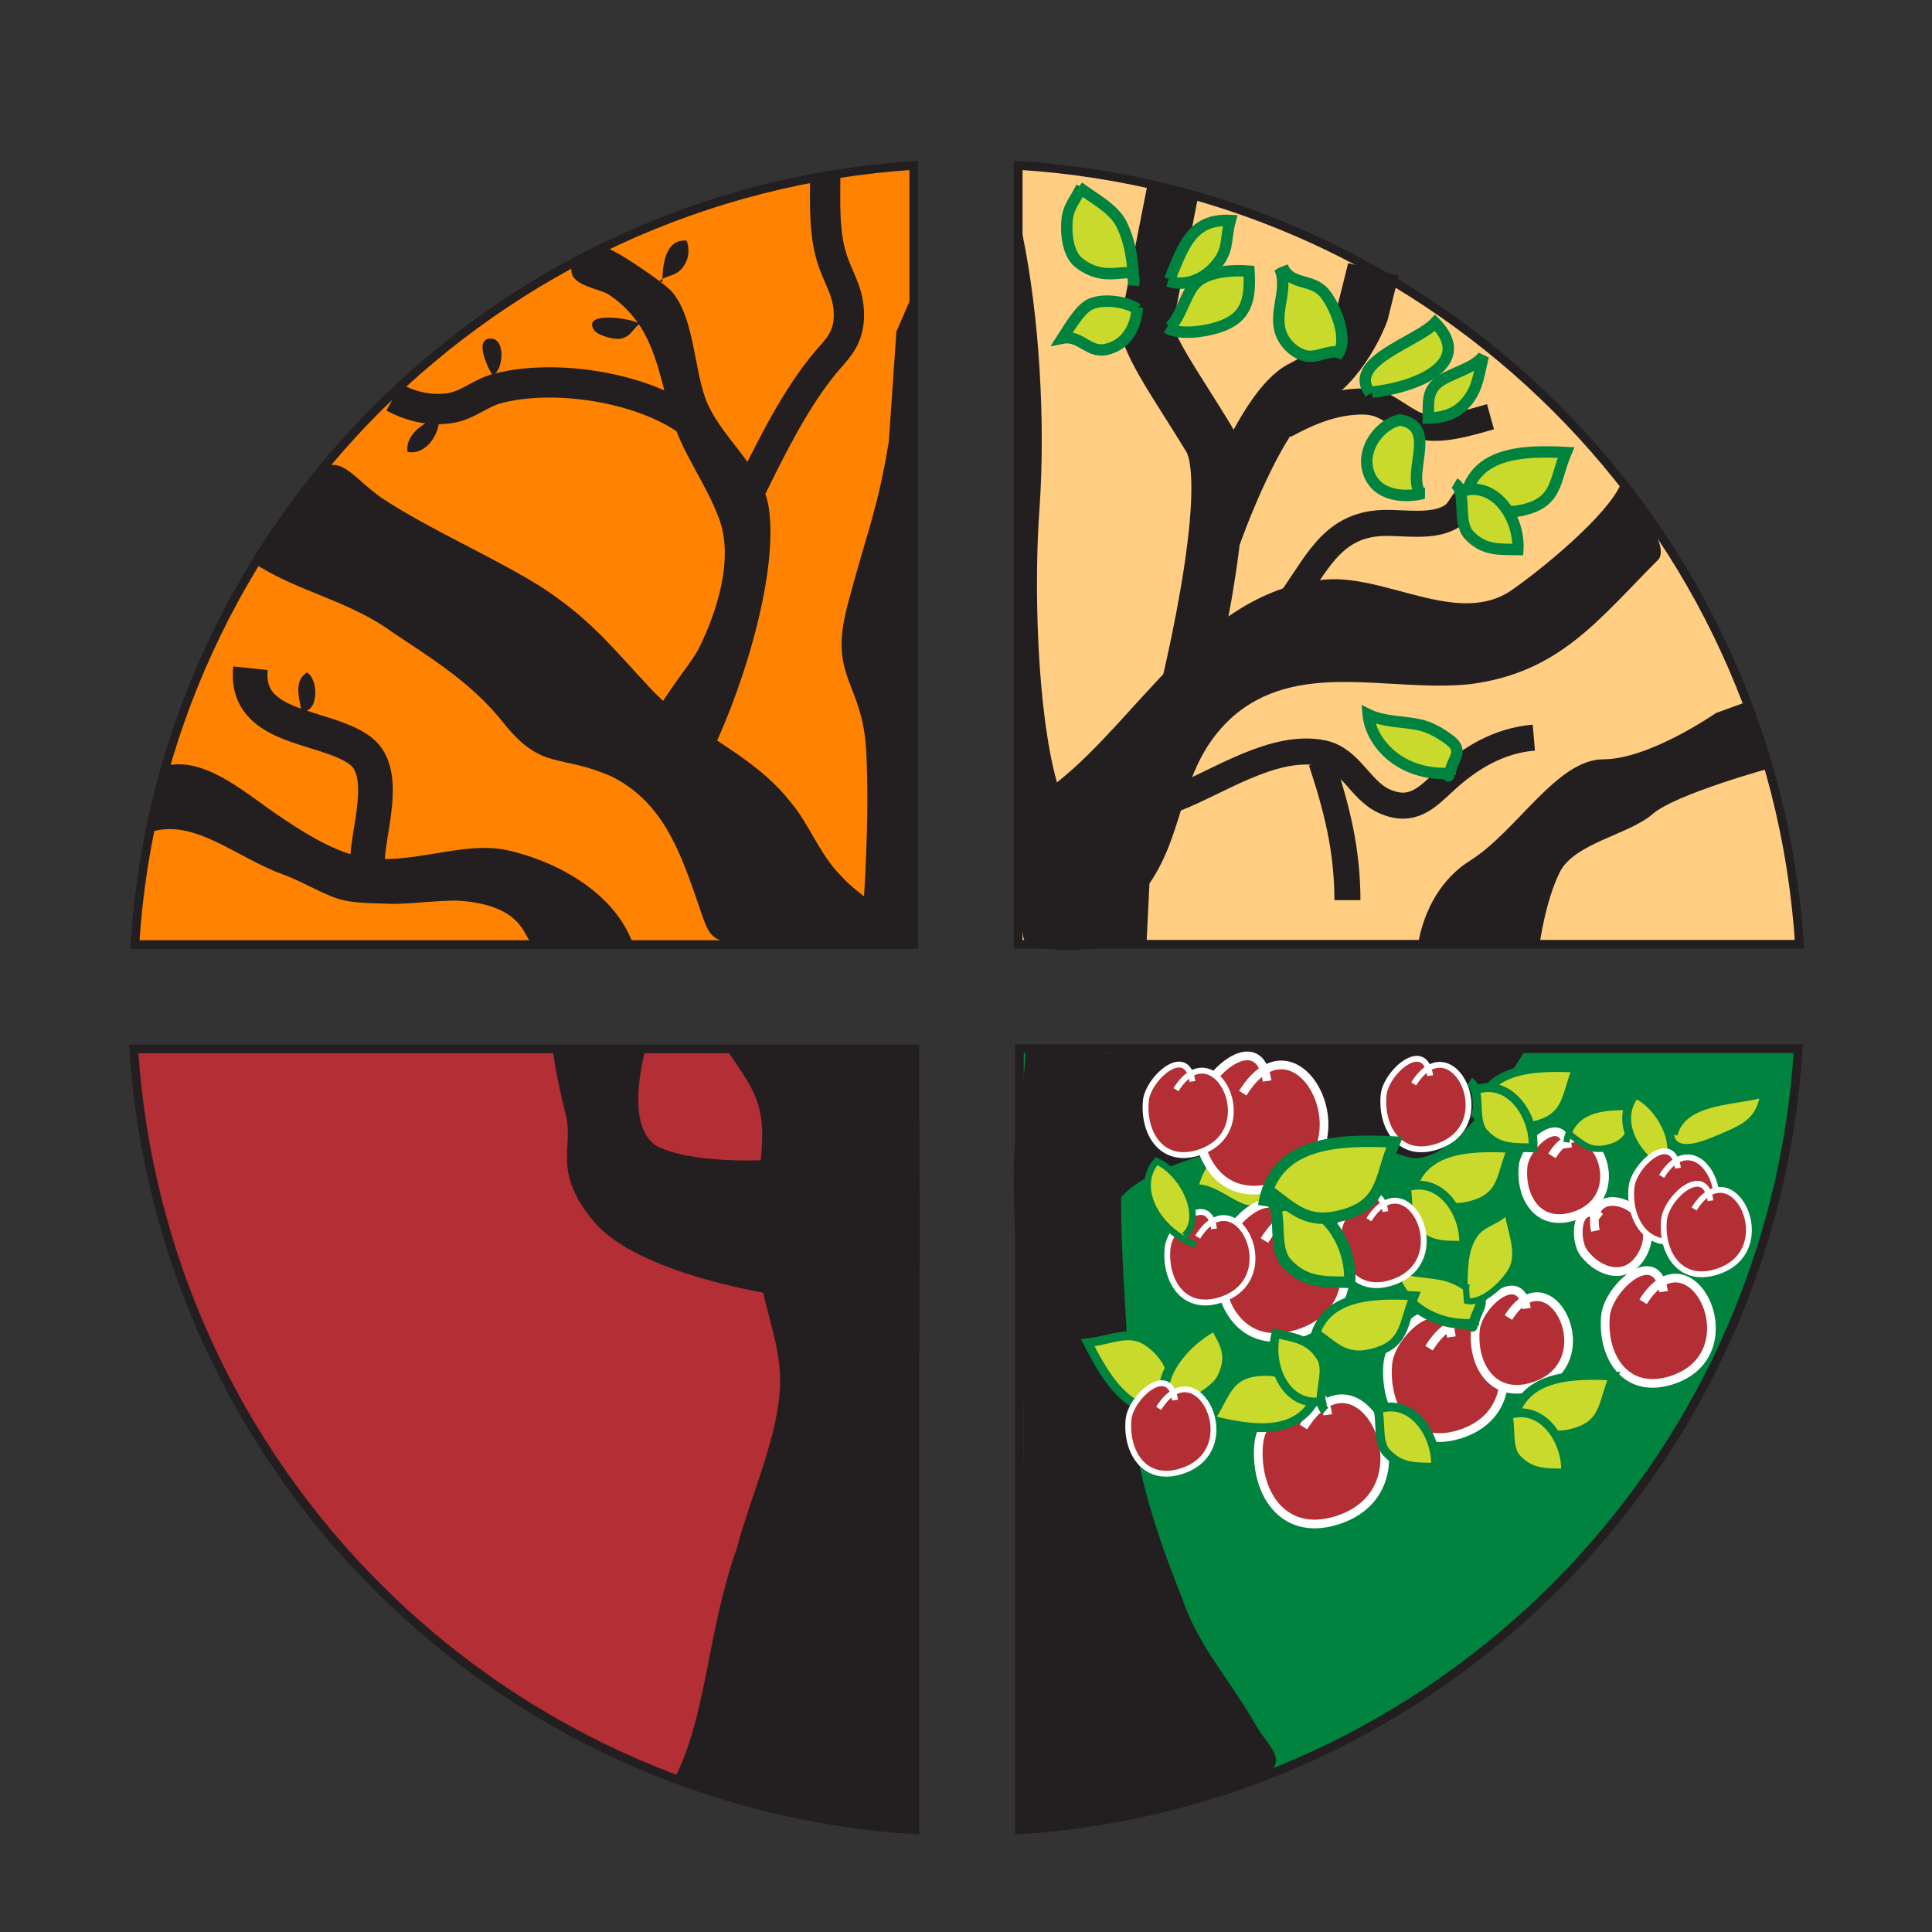 <?xml version="1.0" encoding="UTF-8"?>
<svg xmlns="http://www.w3.org/2000/svg" xmlns:xlink="http://www.w3.org/1999/xlink" id="Layer_1" version="1.1" viewBox="0 0 600 600">
  <rect x="0" y="0" width="600" height="600" fill="#333333" stroke="none"/>
  <defs>
    <clipPath id="clippath">
      <rect x="30.193" y="21.108" width="539.977" height="558.534" fill="none"></rect>
    </clipPath>
  </defs>
  <g clip-path="url(#clippath)">
    <path d="M41.543,325.443c8.426,130.301,112.555,234.46,242.617,242.509v-242.509H41.543Z" fill="#b32f35"></path>
    <path d="M41.543,325.762c8.426,130.326,112.555,234.478,242.617,242.543v-242.543H41.543Z" fill="none" stroke="#231f20" stroke-width="2.698"></path>
    <path d="M209.749,551.77c9.883-19.749,9.826-44.876,19.073-70.909,4.208-16.163,13.459-35.904,13.459-52.067,0-10.767-4.196-20.655-5.884-30.51-2.52-15.283-1.691-25.143,0-39.505,1.688-17.053-3.367-21.524-10.945-33.214,11.781-2.696,26.085.89,38.705.89,16.823.914,20.577-8.144,21.029,9.889,1.684,67.326-1.689,156.183-.837,231.587-19.354-.91-45.995-6.038-68.984-14.359" fill="#231f20"></path>
    <path d="M284.451,51.38c-129.959,8.419-233.828,112.255-241.872,241.965h241.872V51.38Z" fill="#ff8300"></path>
    <path d="M283.775,51.38c-129.95,8.419-233.828,112.255-241.87,241.965h241.87V51.38Z" fill="none" stroke="#231f20" stroke-width="2.689"></path>
    <path d="M268.103,281.576s2.073-26.915.9-48.479c-1.185-21.527-11.748-22.431-5.867-44.865,5.867-22.442,9.392-29.622,12.897-51.171l2.353-34.103,4.695-10.777v189.396l1.175,12.57-16.154-12.57Z" fill="#231f20"></path>
    <path d="M282.468,293.252c-8.522-.83-21.486.266-30.519,0-33.021-.956-29.905,2.451-35.577-13.897-5.308-15.316-10.767-30.373-26.362-38.172-16.162-7.16-21.548-1.79-33.223-16.16-9.861-12.564-21.531-19.75-35.001-28.722-13.458-9.872-29.612-12.563-43.095-21.533,1.808-7.185,12.584-17.952,16.166-23.338,9.511-14.273,13.471-3.593,24.238,3.589,15.262,9.875,32.303,17.043,48.481,26.924,15.253,9.887,21.532,17.966,33.21,30.516,13.46,15.274,32.302,20.654,44.873,36.81,5.394,6.275,8.982,16.152,15.26,22.436,6.284,7.177,15.268,10.779,20.655,19.754" fill="#231f20"></path>
    <path d="M219.176,237.143c9.858-18.321,23.035-58.012,19.511-79.866-2.113-12.693-15.485-21.847-19.707-33.83-3.529-9.864-3.529-25.364-10.563-33.124-3.528-3.53-18.304-13.395-20.419-13.395-2.812-.704-11.258,4.926-10.554,7.052,0,4.929,9.153,5.632,11.97,7.746,13.375,9.163,14.782,22.551,19.003,37.359,3.521,11.983,10.563,20.441,14.785,31.711,4.927,12.705-.704,29.622-6.34,40.901-6.327,11.279-26.749,29.583-7.031,40.172,2.107-3.532,2.817-7.748,2.107-12.002" fill="#231f20"></path>
    <path d="M213.797,130.773c-14.739-10.584-41.573-14.77-59.275-10.136-5.5,1.436-9.177,5.266-14.814,6.118-6.226.938-12.166-.544-17.467-3.382M231.295,155.687c7.23-14.557,14.402-29.756,24.047-41.869,4.137-5.198,8.566-8.145,8.284-16.759-.244-6.887-3.379-10.75-5.299-16.945-2.513-8.118-2.044-17.106-2.05-26.086" fill="none" stroke="#231f20" stroke-width="9.407"></path>
    <path d="M114.148,268.111c-.369-8.879,6.991-27.886-2.136-34.886-10.896-8.347-36.245-6.218-34.213-25.699" fill="none" stroke="#231f20" stroke-width="10.773"></path>
    <path d="M205.718,87.689c-.006-4.798.675-13.672,7.569-12.94.993,3.123.588,5.885-1.286,8.334-2.171,2.821-4.756,2.235-7.185,4.165" fill="#231f20"></path>
    <path d="M198.089,100.258c-2.578-1.424-17.441-3.668-13.58,2.271,1.06,1.649,6.303,3.028,8.185,2.66,3.285-.62,3.721-3.048,6.296-4.931" fill="#231f20"></path>
    <path d="M153.209,116.867c-1.514-1.992-6.474-12.237-.433-11.69,4.245.405,3.511,9.659.433,11.236" fill="#231f20"></path>
    <path d="M135.47,130.107c-4.338,1.184-9.709,5.207-8.893,10.247,5.927,1.101,10.272-5.978,9.803-11.142" fill="#231f20"></path>
    <path d="M93.522,220.547c-.531-3.846-2.422-8.949,1.787-11.725,3.577,2.051,3.835,12.084-1.345,12.182" fill="#231f20"></path>
    <path d="M559.178,293.252c-8.443-129.955-112.561-233.825-242.627-241.871v241.871h242.627Z" fill="#ffce82"></path>
    <path d="M558.827,293.252c-8.422-129.955-112.549-233.825-242.612-241.871v241.871h242.612Z" fill="none" stroke="#231f20" stroke-width="2.698"></path>
    <path d="M356.965,274.401c11.675-17.057,8.975-35.911,25.127-51.17,20.652-18.85,49.376-8.07,74.51-10.767,27.823-3.585,39.88-20.159,58.341-38.608,1.802-1.781,1.802-8.066-11.668-23.328-4.489,9.872-24.228,26.036-33.199,32.315-17.057,12.564-40.394-5.377-60.159-2.689-36.789,4.478-55.639,42.183-81.671,62.832-6.274-22.438-7.18-61.93-5.396-85.274,1.802-26.938,0-59.243-5.382-85.272-1.802,54.759-3.583,125.652-1.802,180.431,0,12.549.901,37.692,2.696,39.479,5.847,5.867,36.8,0,37.696.895" fill="#231f20"></path>
    <path d="M440.45,293.252s1.802-17.06,16.161-26.022c14.35-8.99,26.929-31.419,41.29-31.419s35-14.376,35-14.376l9.882-3.588,7.162,20.654s-29.604,8.079-36.789,14.358c-7.184,6.29-24.229,8.975-28.719,17.951-4.498,8.965-6.301,22.443-6.301,22.443h-37.685Z" fill="#231f20"></path>
    <path d="M239.377,401.868s-41.295-6.333-54.753-22.279c-13.466-15.945-6.225-22.857-8.98-33.651-3.143-12.287-4.035-20.374-4.035-20.374l29.178-.912s-8.091,26.599,4.481,31.904c12.567,5.33,35.899,3.54,35.899,3.54" fill="#231f20"></path>
    <path d="M196.285,292.357c-6.275-16.161-24.961-25.323-38.781-28.327-14.084-3.047-30.465,5.067-45.352,2.095-9.077-1.826-18.873-8.235-26.29-13.28-9.023-6.118-21.55-17.3-33.184-15.244-2.247,4.938-3.734,8.202-5.386,20.639,13.322-3.906,26.303,8.149,40.387,13.244,5.346,1.947,10.727,5.109,15.482,6.991,5.629,2.22,11.015,1.896,17.732,2.207,5.423.261,16.982-1.364,22.442-.908,21.095,1.817,18.974,12.947,22.875,13.927,1.804.438,30.14-.085,30.976-1.344" fill="#231f20"></path>
    <path d="M377.392,166.461s14.135-40.395,26.917-46.449c12.794-6.061,18.859-22.889,18.859-22.889l3.358-13.464M366.615,221.668s18.172-70.022,8.747-85.493c-9.421-15.499-16.828-25.588-19.519-34.334l8.351-42.474" fill="none" stroke="#231f20" stroke-width="16.16"></path>
    <path d="M410.365,236.476c4.825,14.738,8.049,27.255,8.092,43.076M365.269,247.932c12.995-5.027,30.437-17.185,45.554-14.028,8.529,1.761,11.6,11.544,19.041,14.894,8.763,3.946,13.333-1.181,18.762-6.162,7.932-7.302,16.876-12.647,27.72-13.563M399.593,188.011c8.918-11.565,13.309-25.042,29.834-25.597,6.449-.234,15.518,1.587,21.332-2.028,2.757-1.711,3.226-4.942,6.067-6.715M398.933,132.129c6.54-3.593,13.261-6.546,20.814-7.275,9.409-.896,10.788,2.03,18.464,6.351,6.652,3.746,17.11.32,24.676-1.78" fill="none" stroke="#231f20" stroke-width="8.084"></path>
    <path d="M425.557,122.157c-7.632-9.917,14.644-15.957,20.127-21.899,11.791,11.995-4.031,19.719-19.588,21.548" fill="#c9da2d"></path>
    <path d="M425.557,122.157c-7.632-9.917,14.644-15.957,20.127-21.899,11.791,11.995-4.031,19.719-19.588,21.548" fill="none" stroke="#00833e" stroke-width="3.544"></path>
    <path d="M454.809,155.913c2.411-15.663,18.102-16.055,31.536-15.379-3.712,8.744-2.42,15.422-13.657,17.927-8.038,1.776-11.152-2.371-17.196-6.58" fill="#c9da2d"></path>
    <path d="M454.809,155.913c2.411-15.663,18.102-16.055,31.536-15.379-3.712,8.744-2.42,15.422-13.657,17.927-8.038,1.776-11.152-2.371-17.196-6.58" fill="none" stroke="#00833e" stroke-width="3.544"></path>
    <path d="M334.982,58.075c4.318,3.366,10.918,6.586,13.379,11.684,2.864,5.906,3.637,12.478,3.669,18.832,1.301-8.542-7.175.885-17.08-7.086-3.233-2.618-3.958-8.698-3.56-13.11.394-4.414,2.875-6.73,4.486-10.32" fill="#c9da2d"></path>
    <path d="M334.982,58.075c4.318,3.366,10.918,6.586,13.379,11.684,2.864,5.906,3.637,12.478,3.669,18.832,1.301-8.542-7.175.885-17.08-7.086-3.233-2.618-3.958-8.698-3.56-13.11.394-4.414,2.875-6.73,4.486-10.32" fill="none" stroke="#00833e" stroke-width="3.544"></path>
    <path d="M363.257,86.792c4.329-10.653,6.982-18.894,18.794-18.325-1.786,6.464-.066,9.481-5.405,14.928-3.513,3.592-8.863,5.693-13.843,3.852" fill="#c9da2d"></path>
    <path d="M363.257,86.792c4.329-10.653,6.982-18.894,18.794-18.325-1.786,6.464-.066,9.481-5.405,14.928-3.513,3.592-8.863,5.693-13.843,3.852" fill="none" stroke="#00833e" stroke-width="3.544"></path>
    <path d="M363.257,101.607c3.565-3.023,5.069-11.166,8.581-14.116,3.86-3.282,11.23-3.678,16.045-3.295.542,8.848-.683,14.638-9.61,17.462-4.163,1.312-11.919,2.582-15.923.098" fill="#c9da2d"></path>
    <path d="M363.257,101.607c3.565-3.023,5.069-11.166,8.581-14.116,3.86-3.282,11.23-3.678,16.045-3.295.542,8.848-.683,14.638-9.61,17.462-4.163,1.312-11.919,2.582-15.923.098" fill="none" stroke="#00833e" stroke-width="3.544"></path>
    <path d="M353.166,95.993c-3.183-2.407-11.625-3.591-15.39-1.039-2.88,1.948-5.853,7-7.808,10.06,5.612-1.115,8.138,4.891,13.788,3.452,9.325-2.343,9.414-12.751,9.411-12.921" fill="#c9da2d"></path>
    <path d="M353.166,95.993c-3.183-2.407-11.625-3.591-15.39-1.039-2.88,1.948-5.853,7-7.808,10.06,5.612-1.115,8.138,4.891,13.788,3.452,9.325-2.343,9.414-12.751,9.411-12.921" fill="none" stroke="#00833e" stroke-width="3.544"></path>
    <path d="M398.26,82.754c2.32,5.877,8.872,3.7,12.788,7.972,3.103,3.392,7.749,13.828,4.729,18.779-2.853-1.005-6.85,1.854-10.358.988-3.767-.93-7.105-4.436-7.974-8.215-1.472-6.243,2.76-13.316-.075-19.068" fill="#c9da2d"></path>
    <path d="M398.26,82.754c2.32,5.877,8.872,3.7,12.788,7.972,3.103,3.392,7.749,13.828,4.729,18.779-2.853-1.005-6.85,1.854-10.358.988-3.767-.93-7.105-4.436-7.974-8.215-1.472-6.243,2.76-13.316-.075-19.068" fill="none" stroke="#00833e" stroke-width="3.544"></path>
    <path d="M434.171,130.332c12.76,1.648,2.675,15.746,6.796,22.829.368.071.81-.035,1.146.055-7.612,1.789-15.97.157-17.494-8.105-1.185-6.44,4.168-13.537,10.446-14.78" fill="#c9da2d"></path>
    <path d="M434.171,130.332c12.76,1.648,2.675,15.746,6.796,22.829.368.071.81-.035,1.146.055-7.612,1.789-15.97.157-17.494-8.105-1.185-6.44,4.168-13.537,10.446-14.78" fill="none" stroke="#00833e" stroke-width="3.544"></path>
    <path d="M443.594,128.984c.013-3.934-.33-7.134,2.639-9.852,3.337-3.058,11.37-4.443,14.407-8.552-1.278,4.955-1.556,9.759-4.935,13.913-3.74,4.619-8.283,5.388-13.907,5.388" fill="#c9da2d"></path>
    <path d="M443.594,128.984c.013-3.934-.33-7.134,2.639-9.852,3.337-3.058,11.37-4.443,14.407-8.552-1.278,4.955-1.556,9.759-4.935,13.913-3.74,4.619-8.283,5.388-13.907,5.388" fill="none" stroke="#00833e" stroke-width="3.544"></path>
    <path d="M452.118,153.224c11.471-5.339,19.877,7.268,19.258,17.433-5.917-.086-10.611.335-15.117-4.484-3.954-4.232-.435-13.64-4.589-16.094" fill="#c9da2d"></path>
    <path d="M452.118,153.224c11.471-5.339,19.877,7.268,19.258,17.433-5.917-.086-10.611.335-15.117-4.484-3.954-4.232-.435-13.64-4.589-16.094" fill="none" stroke="#00833e" stroke-width="3.544"></path>
    <path d="M450.332,240.28c-.021-2.983-.66,2.783-.459-.098-14.862.628-24.113-9.299-24.966-18.279,4.753,2.322,10.638,2.121,15.549,3.119,3.72.77,6.604,2.51,9.534,4.627,5.374,3.883.327,6.358.343,11.085" fill="#c9da2d"></path>
    <path d="M450.332,240.28c-.021-2.983-.66,2.783-.459-.098-14.862.628-24.113-9.299-24.966-18.279,4.753,2.322,10.638,2.121,15.549,3.119,3.72.77,6.604,2.51,9.534,4.627,5.374,3.883.327,6.358.343,11.085" fill="none" stroke="#00833e" stroke-width="3.544"></path>
    <path d="M316.593,568.305c129.944-8.443,233.834-112.552,241.861-242.618h-241.861v242.618Z" fill="#00833e"></path>
    <path d="M353.38,328.273c-9.186,34.093-3.674,67.303-2.757,102.326.905,22.436,7.951,44.419,16.225,65.068,5.512,16.155,14.35,24.686,23.337,40.383,6.32,11.1,22.759,16.168-51.171,30.079-12.778,2.414-19.298,4.092-21.492.971-1.568-2.209-.139-7.553-.912-13.527-2.746-29.627,0-62.835.921-92.452,1.843-33.221-2.75-64.641-2.75-97.86,0-10.754,3.678-26.033,3.678-37.696,11.96-2.707,22.975,3.595,33.997.89" fill="#231f20"></path>
    <path d="M316.593,568.305c129.944-8.443,233.834-112.552,241.861-242.618h-241.861v242.618Z" fill="none" stroke="#231f20" stroke-width="2.698"></path>
    <path d="M347.089,374.034s.91-8.224,30.516-16.455c29.634-8.228,43.987-3.281,59.252,1.652,15.256,4.925,37.696-34.579,37.696-34.579l-50.258,1.676h-79.003l1.797,47.706Z" fill="#231f20"></path>
    <path d="M443.796,418.69c16.163-25.93,37.974,18.057,9.35,26.781-15.691,4.78-23.436-8.724-22.121-22.128.912-9.45,17.351-24.312,19.746-8.145" fill="#b32f35"></path>
    <path d="M443.796,418.69c16.163-25.93,37.974,18.057,9.35,26.781-15.691,4.78-23.436-8.724-22.121-22.128.912-9.45,17.351-24.312,19.746-8.145" fill="none" stroke="#fff" stroke-width="2.698"></path>
    <path d="M510.279,404.289c14.721-23.651,34.63,16.491,8.533,24.442-14.334,4.354-21.401-7.971-20.197-20.188.842-8.597,15.841-22.179,18.027-7.409" fill="#b32f35"></path>
    <path d="M510.279,404.289c14.721-23.651,34.63,16.491,8.533,24.442-14.334,4.354-21.401-7.971-20.197-20.188.842-8.597,15.841-22.179,18.027-7.409" fill="none" stroke="#fff" stroke-width="2.698"></path>
    <path d="M481.981,358.965c11.336-18.198,26.656,12.69,6.57,18.789-11.033,3.358-16.471-6.12-15.543-15.511.646-6.645,12.185-17.078,13.861-5.735" fill="#b32f35"></path>
    <path d="M481.981,358.965c11.336-18.198,26.656,12.69,6.57,18.789-11.033,3.358-16.471-6.12-15.543-15.511.646-6.645,12.185-17.078,13.861-5.735" fill="none" stroke="#fff" stroke-width="2.698"></path>
    <path d="M468.466,409.171c12.963-20.804,30.48,14.519,7.501,21.503-12.59,3.838-18.812-7.011-17.756-17.761.741-7.573,13.918-19.503,15.847-6.54" fill="#b32f35"></path>
    <path d="M468.466,409.171c12.963-20.804,30.48,14.519,7.501,21.503-12.59,3.838-18.812-7.011-17.756-17.761.741-7.573,13.918-19.503,15.847-6.54" fill="none" stroke="#fff" stroke-width="2.698"></path>
    <path d="M404.796,443.17c17.52-28.15,41.207,19.605,10.149,29.054-17.053,5.196-25.453-9.478-24.019-24.019,1.001-10.233,18.843-26.362,21.432-8.827" fill="#b32f35"></path>
    <path d="M404.796,443.17c17.52-28.15,41.207,19.605,10.149,29.054-17.053,5.196-25.453-9.478-24.019-24.019,1.001-10.233,18.843-26.362,21.432-8.827" fill="none" stroke="#fff" stroke-width="2.698"></path>
    <path d="M437.977,372.003c2.42-15.652,18.102-16.031,31.54-15.369-3.717,8.741-2.416,15.424-13.663,17.933-8.033,1.775-11.145-2.361-17.201-6.588" fill="#c9da2d"></path>
    <path d="M437.977,372.003c2.42-15.652,18.102-16.031,31.54-15.369-3.717,8.741-2.416,15.424-13.663,17.933-8.033,1.775-11.145-2.361-17.201-6.588" fill="none" stroke="#00833e" stroke-width="2.742"></path>
    <path d="M435.295,369.321c11.464-5.337,19.876,7.271,19.242,17.44-5.912-.094-10.603.335-15.112-4.477-3.945-4.231-.448-13.638-4.584-16.098" fill="#c9da2d"></path>
    <path d="M435.295,369.321c11.464-5.337,19.876,7.271,19.242,17.44-5.912-.094-10.603.335-15.112-4.477-3.945-4.231-.448-13.638-4.584-16.098" fill="none" stroke="#00833e" stroke-width="2.742"></path>
    <path d="M486.452,354.733c1.693-10.986,12.685-11.263,22.115-10.799-2.612,6.142-1.695,10.833-9.58,12.574-5.629,1.251-7.813-1.642-12.066-4.611" fill="#c9da2d"></path>
    <path d="M486.452,354.733c1.693-10.986,12.685-11.263,22.115-10.799-2.612,6.142-1.695,10.833-9.58,12.574-5.629,1.251-7.813-1.642-12.066-4.611" fill="none" stroke="#00833e" stroke-width="1.931"></path>
    <path d="M394.716,371.523c-6.333,11.204-15.602-3.428-23.723-2.277-.202.321-.255.773-.478,1.035,1.212-7.717,5.863-14.873,14.082-13.149,6.429,1.326,11.004,8.941,9.787,15.222" fill="#c9da2d"></path>
    <path d="M394.716,371.523c-6.333,11.204-15.602-3.428-23.723-2.277-.202.321-.255.773-.478,1.035,1.212-7.717,5.863-14.873,14.082-13.149,6.429,1.326,11.004,8.941,9.787,15.222" fill="none" stroke="#00833e" stroke-width="2.742"></path>
    <path d="M392.675,385.263c17.531-28.13,41.207,19.613,10.149,29.054-17.042,5.183-25.444-9.466-24.004-24.015.992-10.235,18.823-26.36,21.419-8.827" fill="#b32f35"></path>
    <path d="M392.675,385.263c17.531-28.13,41.207,19.613,10.149,29.054-17.042,5.183-25.444-9.466-24.004-24.015.992-10.235,18.823-26.36,21.419-8.827" fill="none" stroke="#fff" stroke-width="2.698"></path>
    <path d="M457.73,411.289c-.009-2.998-.66,2.755-.435-.102-14.883.635-24.126-9.293-24.979-18.273,4.753,2.3,10.64,2.122,15.543,3.117,3.72.746,6.598,2.491,9.53,4.623,5.373,3.876.341,6.358.341,11.077" fill="#c9da2d"></path>
    <path d="M457.73,411.289c-.009-2.998-.66,2.755-.435-.102-14.883.635-24.126-9.293-24.979-18.273,4.753,2.3,10.64,2.122,15.543,3.117,3.72.746,6.598,2.491,9.53,4.623,5.373,3.876.341,6.358.341,11.077" fill="none" stroke="#00833e" stroke-width="3.13"></path>
    <path d="M519.436,352.276c2.921-11.668,20.393-10.401,28.938-13.261-1.274,9.141-5.742,11.316-13.502,14.592-4.766,1.977-15.004,6.834-16.785-1.331" fill="#c9da2d"></path>
    <path d="M519.436,352.276c2.921-11.668,20.393-10.401,28.938-13.261-1.274,9.141-5.742,11.316-13.502,14.592-4.766,1.977-15.004,6.834-16.785-1.331" fill="none" stroke="#00833e" stroke-width="3.13"></path>
    <path d="M454.809,400.074c.029-5.433-.03-12.087,3.194-16.602,2.787-3.917,7.253-3.933,10.151-7.578.553,5.43,3.976,12.226,1.633,17.74-1.633,3.863-9.07,11.513-14.203,10.371-.102-1.517-.496-3.761-.091-5.282" fill="#c9da2d"></path>
    <path d="M454.809,400.074c.029-5.433-.03-12.087,3.194-16.602,2.787-3.917,7.253-3.933,10.151-7.578.553,5.43,3.976,12.226,1.633,17.74-1.633,3.863-9.07,11.513-14.203,10.371-.102-1.517-.496-3.761-.091-5.282" fill="none" stroke="#00833e" stroke-width="1.931"></path>
    <path d="M516.642,362.812c6.386-5.53-.457-19.56-8.736-23.091-7.137,8.652.646,21.696,12.201,26.012" fill="#c9da2d"></path>
    <path d="M516.642,362.812c6.386-5.53-.457-19.56-8.736-23.091-7.137,8.652.646,21.696,12.201,26.012" fill="none" stroke="#00833e" stroke-width="2.742"></path>
    <path d="M495.465,382.258c-3.503-17.208,23-7.45,14.466,7.483-4.652,8.183-13.215,5.603-17.968-.516-3.34-4.275-2.345-16.976,5.039-11.172" fill="#b32f35"></path>
    <path d="M495.465,382.258c-3.503-17.208,23-7.45,14.466,7.483-4.652,8.183-13.215,5.603-17.968-.516-3.34-4.275-2.345-16.976,5.039-11.172" fill="none" stroke="#fff" stroke-width="2.698"></path>
    <path d="M516.021,365.335c11.827-18.968,27.78,13.247,6.838,19.615-11.488,3.497-17.155-6.395-16.184-16.211.671-6.916,12.695-17.77,14.444-5.956" fill="#b32f35"></path>
    <path d="M516.021,365.335c11.827-18.968,27.78,13.247,6.838,19.615-11.488,3.497-17.155-6.395-16.184-16.211.671-6.916,12.695-17.77,14.444-5.956" fill="none" stroke="#fff" stroke-width="1.816"></path>
    <path d="M371.955,384.181c11.823-18.964,27.782,13.242,6.843,19.606-11.491,3.496-17.163-6.379-16.193-16.195.667-6.9,12.708-17.77,14.433-5.947" fill="#b32f35"></path>
    <path d="M371.955,384.181c11.823-18.964,27.782,13.242,6.843,19.606-11.491,3.496-17.163-6.379-16.193-16.195.667-6.9,12.708-17.77,14.433-5.947" fill="none" stroke="#fff" stroke-width="1.816"></path>
    <path d="M526.118,375.452c11.823-18.994,27.784,13.215,6.834,19.583-11.48,3.487-17.151-6.386-16.182-16.193.673-6.909,12.697-17.783,14.442-5.953" fill="#b32f35"></path>
    <path d="M526.118,375.452c11.823-18.994,27.784,13.215,6.834,19.583-11.48,3.487-17.151-6.386-16.182-16.193.673-6.909,12.697-17.783,14.442-5.953" fill="none" stroke="#fff" stroke-width="1.816"></path>
    <path d="M425.13,378.803c11.823-18.971,27.793,13.225,6.845,19.601-11.482,3.49-17.153-6.381-16.195-16.189.673-6.913,12.719-17.783,14.457-5.953" fill="#b32f35"></path>
    <path d="M425.13,378.803c11.823-18.971,27.793,13.225,6.845,19.601-11.482,3.49-17.153-6.381-16.195-16.189.673-6.913,12.719-17.783,14.457-5.953" fill="none" stroke="#fff" stroke-width="1.816"></path>
    <path d="M458.174,347.115c2.425-15.675,18.095-16.064,31.538-15.404-3.708,8.756-2.42,15.438-13.656,17.952-8.031,1.775-11.15-2.373-17.212-6.588" fill="#c9da2d"></path>
    <path d="M458.174,347.115c2.425-15.675,18.095-16.064,31.538-15.404-3.708,8.756-2.42,15.438-13.656,17.952-8.031,1.775-11.15-2.373-17.212-6.588" fill="none" stroke="#00833e" stroke-width="2.742"></path>
    <path d="M456.831,339.031c11.466-5.332,19.877,7.278,19.265,17.428-5.926-.089-10.626.348-15.135-4.477-3.934-4.236-.426-13.647-4.584-16.082" fill="#c9da2d"></path>
    <path d="M456.831,339.031c11.466-5.332,19.877,7.278,19.265,17.428-5.926-.089-10.626.348-15.135-4.477-3.934-4.236-.426-13.647-4.584-16.082" fill="none" stroke="#00833e" stroke-width="2.742"></path>
    <path d="M409.635,431.846c-5.389,14.921-20.857,12.244-33.91,9.007,5.321-7.867,5.344-14.674,16.848-14.946,8.229-.227,10.506,4.468,15.624,9.76" fill="#c9da2d"></path>
    <path d="M409.635,431.846c-5.389,14.921-20.857,12.244-33.91,9.007,5.321-7.867,5.344-14.674,16.848-14.946,8.229-.227,10.506,4.468,15.624,9.76" fill="none" stroke="#00833e" stroke-width="2.742"></path>
    <path d="M411.751,434.992c-12.282,3.042-18.091-10.966-15.511-20.825,5.774,1.251,10.469,1.726,13.954,7.328,3.056,4.914-2.206,13.475,1.399,16.68" fill="#c9da2d"></path>
    <path d="M411.751,434.992c-12.282,3.042-18.091-10.966-15.511-20.825,5.774,1.251,10.469,1.726,13.954,7.328,3.056,4.914-2.206,13.475,1.399,16.68" fill="none" stroke="#00833e" stroke-width="2.742"></path>
    <path d="M469.617,442.7c2.421-15.661,18.102-16.056,31.54-15.363-3.717,8.731-2.42,15.409-13.663,17.92-8.026,1.77-11.149-2.37-17.205-6.588" fill="#c9da2d"></path>
    <path d="M469.617,442.7c2.421-15.661,18.102-16.056,31.54-15.363-3.717,8.731-2.42,15.409-13.663,17.92-8.026,1.77-11.149-2.37-17.205-6.588" fill="none" stroke="#00833e" stroke-width="2.742"></path>
    <path d="M466.932,440.017c11.459-5.33,19.883,7.276,19.248,17.433-5.912-.082-10.603.325-15.112-4.491-3.943-4.222-.428-13.627-4.595-16.08" fill="#c9da2d"></path>
    <path d="M466.932,440.017c11.459-5.33,19.883,7.276,19.248,17.433-5.912-.082-10.603.325-15.112-4.491-3.943-4.222-.428-13.627-4.595-16.08" fill="none" stroke="#00833e" stroke-width="2.742"></path>
    <path d="M366.816,436.748c-14.806,5.665-22.922-7.774-28.997-19.745,9.434-1.124,14.599-5.564,22.34,2.964,5.538,6.077,3.479,10.852,2.809,18.204" fill="#c9da2d"></path>
    <path d="M366.816,436.748c-14.806,5.665-22.922-7.774-28.997-19.745,9.434-1.124,14.599-5.564,22.34,2.964,5.538,6.077,3.479,10.852,2.809,18.204" fill="none" stroke="#00833e" stroke-width="2.742"></path>
    <path d="M366.72,439.906c-11.866-6.449-1.451-22.078,10.635-28.25,2.825,5.198,5.651,8.979,2.293,16.08-2.917,6.231-15.572,9.409-16.337,14.623" fill="#c9da2d"></path>
    <path d="M366.72,439.906c-11.866-6.449-1.451-22.078,10.635-28.25,2.825,5.198,5.651,8.979,2.293,16.08-2.917,6.231-15.572,9.409-16.337,14.623" fill="none" stroke="#00833e" stroke-width="3.174"></path>
    <path d="M359.833,437.379c11.823-18.982,27.778,13.213,6.845,19.585-11.496,3.497-17.163-6.376-16.193-16.179.66-6.918,12.706-17.788,14.451-5.965" fill="#b32f35"></path>
    <path d="M359.833,437.379c11.823-18.982,27.778,13.213,6.845,19.585-11.496,3.497-17.163-6.376-16.193-16.179.66-6.918,12.706-17.788,14.451-5.965" fill="none" stroke="#fff" stroke-width="1.816"></path>
    <path d="M367.849,383.699c6.399-5.551-.451-19.565-8.715-23.109-7.148,8.656.635,21.701,12.191,26.007" fill="#c9da2d"></path>
    <path d="M367.849,383.699c6.399-5.551-.451-19.565-8.715-23.109-7.148,8.656.635,21.701,12.191,26.007" fill="none" stroke="#00833e" stroke-width="2.036"></path>
    <path d="M407.679,417.8c2.42-15.659,18.097-16.054,31.545-15.388-3.715,8.757-2.427,15.431-13.661,17.932-8.035,1.797-11.149-2.368-17.213-6.589" fill="#c9da2d"></path>
    <path d="M407.679,417.8c2.42-15.659,18.097-16.054,31.545-15.388-3.715,8.757-2.427,15.431-13.661,17.932-8.035,1.797-11.149-2.368-17.213-6.589" fill="none" stroke="#00833e" stroke-width="2.742"></path>
    <path d="M426.538,438.216c11.47-5.33,19.872,7.271,19.253,17.435-5.917-.091-10.608.335-15.129-4.482-3.931-4.222-.425-13.647-4.584-16.102" fill="#c9da2d"></path>
    <path d="M426.538,438.216c11.47-5.33,19.872,7.271,19.253,17.435-5.917-.091-10.608.335-15.129-4.482-3.931-4.222-.425-13.647-4.584-16.102" fill="none" stroke="#00833e" stroke-width="2.742"></path>
    <path d="M385.952,339.493c17.517-28.139,41.195,19.596,10.139,29.051-17.035,5.192-25.436-9.477-24.019-24.014,1.003-10.233,18.848-26.369,21.428-8.816" fill="#b32f35"></path>
    <path d="M385.952,339.493c17.517-28.139,41.195,19.596,10.139,29.051-17.035,5.192-25.436-9.477-24.019-24.014,1.003-10.233,18.848-26.369,21.428-8.816" fill="none" stroke="#fff" stroke-width="2.698"></path>
    <path d="M365.207,338.406c11.828-18.971,27.802,13.22,6.855,19.605-11.493,3.494-17.155-6.397-16.2-16.2.678-6.891,12.712-17.77,14.451-5.963" fill="#b32f35"></path>
    <path d="M365.207,338.406c11.828-18.971,27.802,13.22,6.855,19.605-11.493,3.494-17.155-6.397-16.2-16.2.678-6.891,12.712-17.77,14.451-5.963" fill="none" stroke="#fff" stroke-width="1.816"></path>
    <path d="M439.043,336.609c11.823-18.977,27.798,13.224,6.845,19.61-11.482,3.497-17.148-6.391-16.195-16.198.684-6.904,12.713-17.776,14.457-5.965" fill="#b32f35"></path>
    <path d="M439.043,336.609c11.823-18.977,27.798,13.224,6.845,19.61-11.482,3.497-17.148-6.391-16.195-16.198.684-6.904,12.713-17.776,14.457-5.965" fill="none" stroke="#fff" stroke-width="1.816"></path>
    <path d="M394.354,375.729c14.782-6.877,25.628,9.361,24.806,22.49-7.634-.134-13.666.435-19.476-5.795-5.087-5.432-.559-17.569-5.906-20.741" fill="#c9da2d"></path>
    <path d="M394.354,375.729c14.782-6.877,25.628,9.361,24.806,22.49-7.634-.134-13.666.435-19.476-5.795-5.087-5.432-.559-17.569-5.906-20.741" fill="none" stroke="#00833e" stroke-width="3.544"></path>
    <path d="M392.441,374.491c3.107-20.19,23.319-20.67,40.644-19.828-4.798,11.268-3.115,19.89-17.608,23.107-10.358,2.297-14.375-3.039-22.169-8.481" fill="#c9da2d"></path>
    <path d="M392.441,374.491c3.107-20.19,23.319-20.67,40.644-19.828-4.798,11.268-3.115,19.89-17.608,23.107-10.358,2.297-14.375-3.039-22.169-8.481" fill="none" stroke="#00833e" stroke-width="3.544"></path>
  </g>
</svg>
